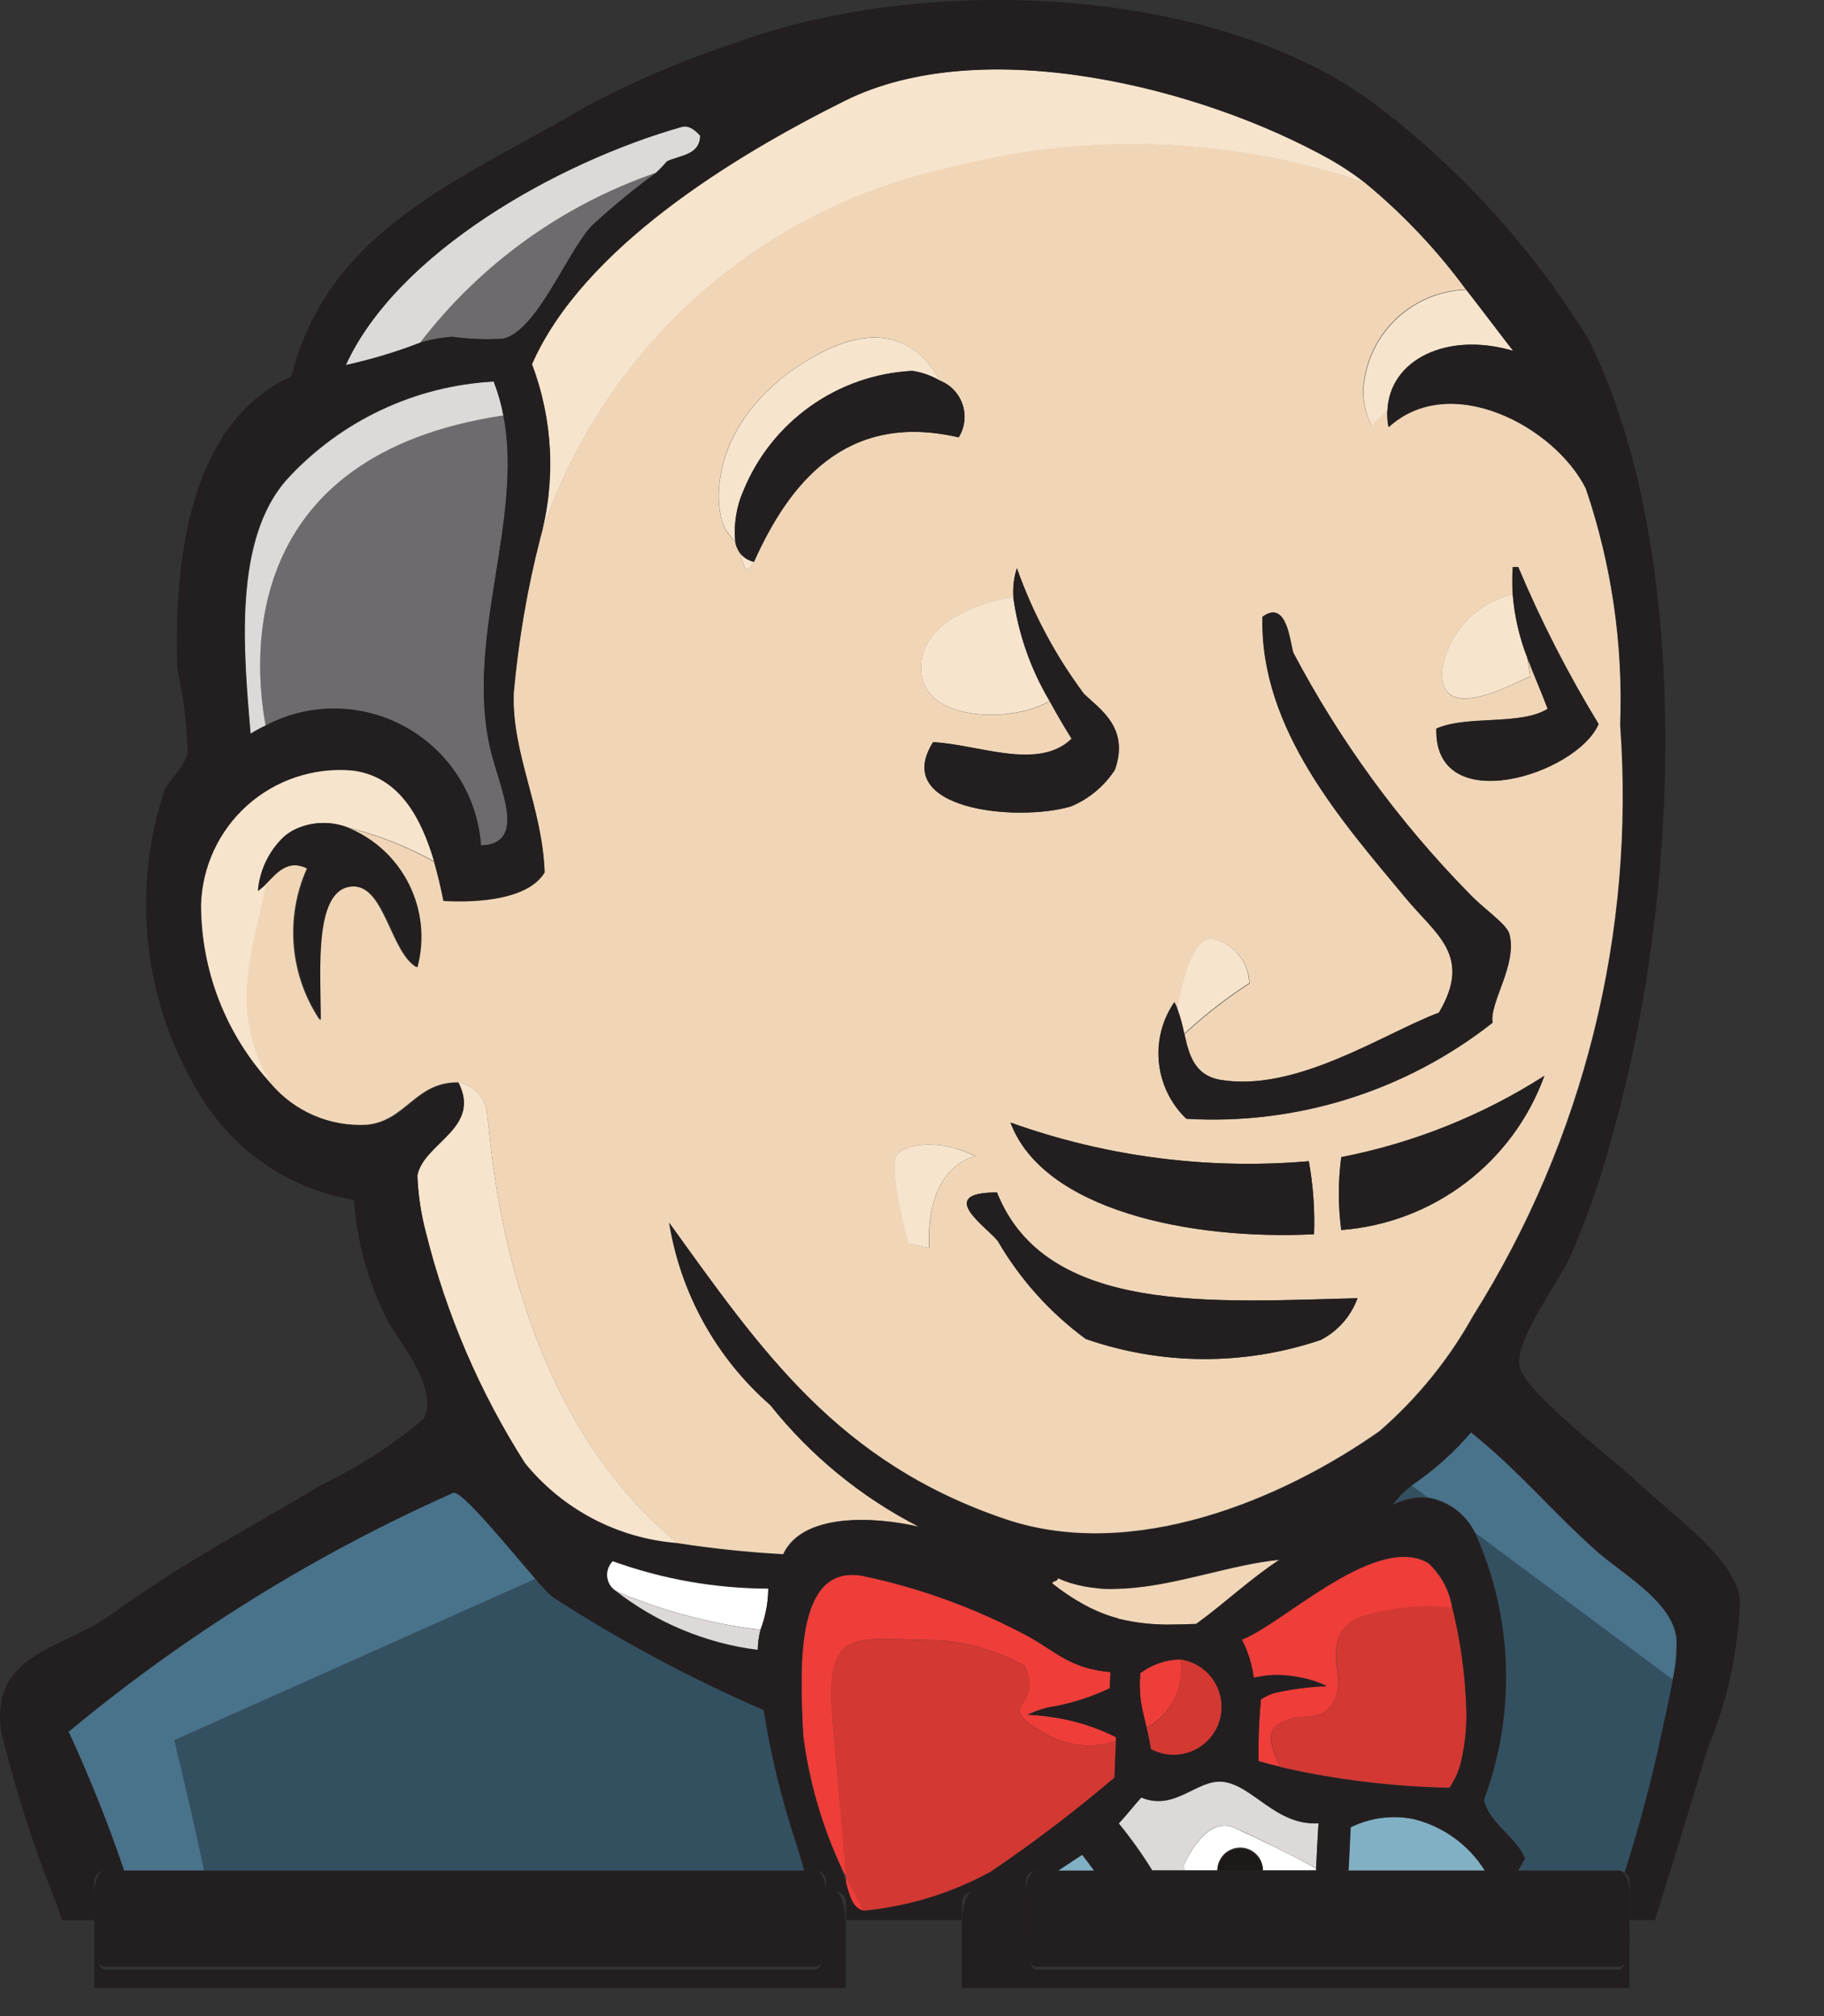 <?xml version="1.0" encoding="UTF-8"?>
<svg width="19px" height="21px" viewBox="0 0 19 21" version="1.1" xmlns="http://www.w3.org/2000/svg" xmlns:xlink="http://www.w3.org/1999/xlink">
    <rect x="0" y="0" width="19" height="21" fill="#333333" stroke="none"/>
    <title>编组</title>
    <g id="页面-1" stroke="none" stroke-width="1" fill="none" fill-rule="evenodd">
        <g id="19-安全产品-SMS" transform="translate(-1184, -3038)" fill-rule="nonzero">
            <g id="编组-11" transform="translate(350, 2381)">
                <g id="编组" transform="translate(834, 657)">
                    <path d="M2.95,8.742 C2.985,8.703 3.025,8.669 3.067,8.642 C3.023,8.667 2.984,8.7 2.95,8.742 L2.95,8.742 Z M5.075,11.608 C5.118,11.909 5.247,14.582 7.051,16.072 C7.417,16.129 7.787,16.168 8.157,16.188 C8.357,15.759 9.094,15.792 9.575,15.902 C8.972,15.595 8.442,15.162 8.021,14.632 C7.46,14.142 7.088,13.471 6.969,12.735 C7.932,14.071 8.728,15.235 10.479,15.825 C11.804,16.269 13.351,15.622 14.368,14.907 C14.761,14.566 15.091,14.16 15.343,13.707 C16.498,11.87 17.034,9.712 16.876,7.549 C16.908,6.714 16.787,5.879 16.518,5.088 C16.195,4.439 15.101,3.859 14.461,4.445 C14.451,4.387 14.447,4.328 14.45,4.269 C14.348,4.365 14.286,4.435 14.286,4.435 C14.233,4.326 14.203,4.208 14.198,4.087 C14.217,3.503 14.686,3.034 15.27,3.016 C14.965,2.601 14.611,2.226 14.213,1.899 C12.821,1.423 11.318,1.368 9.894,1.741 C7.885,2.172 6.259,3.642 5.627,5.598 C5.49,6.128 5.398,6.669 5.349,7.214 C5.327,7.845 5.647,8.396 5.671,9.083 C5.5,9.365 4.979,9.4 4.618,9.38 C4.591,9.244 4.559,9.109 4.521,8.976 C4.237,8.818 3.933,8.698 3.617,8.619 C4.19,8.853 4.499,9.477 4.338,10.075 C4.072,9.922 4.008,9.253 3.695,9.234 C3.248,9.207 3.33,10.102 3.332,10.627 C3.017,10.158 2.966,9.561 3.196,9.046 C2.993,8.947 2.879,9.09 2.767,9.201 C2.609,9.941 2.377,10.539 2.812,11.287 C3.063,11.579 3.437,11.737 3.822,11.715 C4.227,11.675 4.326,11.27 4.767,11.274 C4.935,11.3 5.062,11.439 5.075,11.608 L5.075,11.608 Z M9.681,12.999 L9.467,12.955 C9.467,12.955 9.243,12.17 9.351,12.022 C9.408,11.946 9.722,11.831 10.162,12.042 C10.159,12.043 9.638,12.13 9.681,12.999 L9.681,12.999 Z M13.757,13.957 C12.963,14.226 12.102,14.222 11.31,13.947 C10.938,13.674 10.626,13.327 10.394,12.927 C10.283,12.784 9.731,12.422 10.385,12.421 C10.897,13.707 12.656,13.558 14.14,13.523 C14.072,13.711 13.935,13.866 13.757,13.957 L13.757,13.957 Z M13.971,12.814 C13.938,12.562 13.938,12.306 13.971,12.055 C14.723,11.908 15.44,11.621 16.086,11.208 C15.757,12.112 14.93,12.74 13.971,12.812 L13.971,12.814 Z M15.94,7.048 C15.809,7.091 14.961,7.592 15.027,6.96 C15.095,6.58 15.383,6.277 15.76,6.191 C15.754,6.096 15.754,6.001 15.76,5.905 L15.816,5.905 C16.054,6.471 16.334,7.018 16.653,7.541 C16.427,8.068 14.939,8.534 14.963,7.588 C15.285,7.445 15.84,7.56 16.125,7.38 C16.058,7.197 15.982,7.023 15.911,6.84 L15.94,7.048 Z M12.235,10.44 C12.248,10.463 12.259,10.487 12.268,10.512 C12.333,10.15 12.453,9.726 12.659,9.788 C12.865,9.846 13.01,10.03 13.016,10.244 C12.776,10.4 12.549,10.576 12.339,10.771 C12.386,10.985 12.442,11.2 12.713,11.248 C13.503,11.383 14.422,10.765 14.991,10.549 C15.343,9.955 14.96,9.736 14.643,9.354 C13.993,8.568 13.121,7.6 13.153,6.425 C13.416,6.235 13.439,6.716 13.476,6.804 C13.958,7.717 14.57,8.556 15.292,9.294 C15.445,9.461 15.697,9.622 15.725,9.732 C15.806,10.055 15.515,10.44 15.548,10.654 C14.643,11.366 13.508,11.722 12.359,11.654 C12.025,11.334 11.972,10.819 12.234,10.438 L12.235,10.44 Z M13.634,12.098 C13.679,12.348 13.697,12.602 13.688,12.856 C12.394,12.92 10.865,12.6 10.526,11.692 C11.52,12.049 12.58,12.186 13.633,12.096 L13.634,12.098 Z M10.594,5.921 C10.76,6.389 10.995,6.829 11.291,7.228 C11.454,7.386 11.77,7.579 11.614,8.02 C11.503,8.19 11.343,8.323 11.155,8.401 C10.591,8.567 9.276,8.435 9.721,7.732 C10.187,7.753 10.815,8.035 11.164,7.696 C11.083,7.567 11.006,7.436 10.934,7.303 C10.576,7.528 9.595,7.538 9.595,6.96 C9.595,6.352 10.551,6.222 10.551,6.222 L10.559,6.239 C10.548,6.131 10.56,6.022 10.593,5.919 L10.594,5.921 Z M8.291,3.83 C9.144,3.248 9.576,3.58 9.791,3.964 C9.903,4.008 9.989,4.1 10.027,4.214 C10.065,4.328 10.05,4.453 9.986,4.555 C8.802,4.28 8.214,5.051 7.854,5.851 C7.762,6.018 7.757,5.9 7.704,5.754 C7.684,5.725 7.669,5.692 7.661,5.657 C7.643,5.625 7.621,5.596 7.595,5.57 C7.424,5.394 7.334,4.482 8.291,3.83 L8.291,3.83 Z" id="形状" fill="#F0D6B7"></path>
                    <path d="M2.126,19.484 L8.378,19.484 C8.349,19.388 8.322,19.293 8.294,19.203 C8.142,18.749 8.029,18.284 7.954,17.811 C7.187,17.479 6.45,17.084 5.749,16.629 C5.687,16.573 5.63,16.511 5.577,16.446 L1.816,18.126 C1.816,18.126 1.951,18.665 2.126,19.484 Z" id="路径" fill="#335061"></path>
                    <path d="M4.376,3.57 C4.484,3.537 4.596,3.516 4.709,3.508 C4.886,3.532 5.065,3.539 5.243,3.528 C5.596,3.44 5.894,2.649 6.161,2.354 C6.375,2.157 6.599,1.972 6.833,1.8 C5.858,2.136 5.003,2.752 4.376,3.57 L4.376,3.57 Z M2.765,7.56 C3.223,7.318 3.773,7.324 4.226,7.576 C4.679,7.827 4.974,8.291 5.011,8.808 C5.507,8.795 5.196,8.19 5.107,7.799 C4.843,6.65 5.454,5.413 5.244,4.327 C2.482,4.74 2.638,6.86 2.765,7.56 L2.765,7.56 Z" id="形状" fill="#6D6B6D"></path>
                    <path d="M7.102,1.321 C5.802,1.69 4.136,2.634 3.602,3.802 C3.865,3.745 4.124,3.667 4.376,3.57 C5.003,2.752 5.858,2.136 6.833,1.8 C6.874,1.763 6.912,1.723 6.947,1.681 C7.084,1.615 7.287,1.62 7.294,1.413 C7.235,1.35 7.172,1.301 7.102,1.321 L7.102,1.321 Z M2.995,4.988 C2.424,5.62 2.541,6.804 2.611,7.646 C2.661,7.615 2.713,7.586 2.767,7.56 C2.638,6.861 2.485,4.74 5.246,4.327 C5.223,4.207 5.189,4.089 5.144,3.975 C4.323,4.019 3.552,4.383 2.995,4.988 L2.995,4.988 Z" id="形状" fill="#DCD9D8"></path>
                    <path d="M5.075,11.608 C5.063,11.441 4.94,11.304 4.775,11.274 C5.014,11.751 4.407,11.901 4.347,12.242 C4.355,12.442 4.384,12.642 4.436,12.836 C4.648,13.688 4.996,14.499 5.468,15.239 C5.86,15.722 6.433,16.023 7.054,16.072 C5.247,14.583 5.118,11.909 5.075,11.608 L5.075,11.608 Z M13.013,10.24 C13.006,10.027 12.862,9.842 12.656,9.785 C12.449,9.726 12.329,10.146 12.264,10.508 C12.295,10.593 12.319,10.679 12.336,10.767 C12.546,10.572 12.772,10.396 13.013,10.24 Z M15.026,6.959 C14.961,7.59 15.812,7.09 15.939,7.046 L15.908,6.842 C15.827,6.633 15.777,6.413 15.759,6.19 C15.383,6.276 15.094,6.579 15.026,6.959 L15.026,6.959 Z M9.594,6.959 C9.594,7.537 10.574,7.527 10.933,7.301 C10.739,6.975 10.612,6.613 10.558,6.238 L10.551,6.22 C10.551,6.22 9.594,6.35 9.594,6.959 Z M2.775,9.202 C2.748,9.231 2.718,9.258 2.686,9.28 C2.703,9.068 2.797,8.87 2.95,8.722 C2.984,8.689 3.024,8.662 3.067,8.642 C3.242,8.557 3.444,8.549 3.625,8.619 C3.941,8.698 4.245,8.818 4.529,8.976 C4.391,8.502 4.155,8.074 3.666,8.02 C3.269,7.988 2.876,8.119 2.579,8.384 C2.282,8.649 2.107,9.025 2.095,9.422 C2.095,10.112 2.353,10.776 2.82,11.285 C2.384,10.54 2.617,9.942 2.775,9.202 L2.775,9.202 Z M9.899,1.744 C11.323,1.372 12.825,1.427 14.218,1.903 C14.107,1.816 13.99,1.738 13.868,1.668 C12.519,0.906 10.235,0.334 8.797,1.049 C7.639,1.626 6.073,2.582 5.539,3.793 C5.759,4.371 5.789,5.004 5.627,5.601 C6.26,3.645 7.888,2.175 9.899,1.744 L9.899,1.744 Z M14.201,4.09 C14.205,4.211 14.235,4.33 14.288,4.438 C14.288,4.438 14.35,4.367 14.452,4.273 C14.474,3.748 15.07,3.45 15.761,3.654 C15.602,3.45 15.441,3.233 15.274,3.019 C14.69,3.037 14.22,3.506 14.201,4.09 L14.201,4.09 Z M7.704,5.755 C7.757,5.898 7.762,6.019 7.854,5.852 C7.793,5.839 7.74,5.805 7.704,5.755 L7.704,5.755 Z" id="形状" fill="#F7E4CD"></path>
                    <path d="M7.661,5.658 C7.64,5.473 7.668,5.286 7.742,5.116 C8.036,4.391 8.725,3.902 9.506,3.863 C9.607,3.879 9.704,3.913 9.792,3.965 C9.578,3.58 9.149,3.25 8.292,3.83 C7.337,4.483 7.423,5.395 7.597,5.569 C7.622,5.595 7.644,5.625 7.661,5.658 L7.661,5.658 Z" id="路径" fill="#F7E4CD"></path>
                    <path d="M1.816,18.126 L5.577,16.446 C5.302,16.126 4.807,15.517 4.72,15.548 C3.277,16.19 1.928,17.027 0.713,18.037 C0.932,18.509 1.125,18.992 1.292,19.484 L2.126,19.484 C2.03,19.03 1.927,18.577 1.816,18.126 L1.816,18.126 Z" id="路径" fill="#49728B"></path>
                    <path d="M16.923,19.504 C17.079,19.021 17.209,18.53 17.315,18.034 C17.341,17.904 17.391,17.694 17.426,17.494 L15.365,15.962 C15.762,16.842 15.795,17.843 15.458,18.748 C15.529,19.014 15.782,19.116 15.886,19.355 C15.862,19.398 15.838,19.44 15.815,19.483 L16.869,19.483 C16.889,19.485 16.908,19.492 16.923,19.504 L16.923,19.504 Z M15.096,18.623 C15.154,18.541 15.196,18.449 15.218,18.351 C15.196,18.449 15.154,18.541 15.096,18.623 L15.096,18.623 Z M14.507,15.674 C14.62,15.615 14.747,15.589 14.874,15.599 L14.704,15.472 C14.63,15.53 14.563,15.598 14.507,15.674 L14.507,15.674 Z" id="形状" fill="#335061"></path>
                    <path d="M17.463,17.055 C17.411,16.672 16.892,16.387 16.626,16.151 C16.138,15.713 15.832,15.327 15.324,14.918 C15.143,15.13 14.934,15.316 14.703,15.472 L14.873,15.599 C15.086,15.634 15.269,15.769 15.363,15.963 L17.423,17.494 C17.456,17.35 17.469,17.202 17.463,17.055 Z" id="路径" fill="#49728B"></path>
                    <path d="M12.332,19.427 C12.333,19.445 12.335,19.464 12.339,19.481 L12.681,19.481 C12.681,19.35 12.787,19.244 12.919,19.244 C13.05,19.244 13.156,19.35 13.156,19.481 L13.709,19.481 L13.709,19.46 C13.428,19.31 13.142,19.168 12.852,19.036 C12.549,18.909 12.332,19.427 12.332,19.427 L12.332,19.427 Z" id="路径" fill="#FFFFFF"></path>
                    <path d="M12.332,19.427 C12.332,19.427 12.546,18.906 12.854,19.036 C13.084,19.134 13.511,19.356 13.711,19.459 C13.718,19.302 13.725,19.145 13.735,18.988 C13.294,19.016 13.049,18.589 12.739,18.556 C12.469,18.526 12.239,18.866 11.889,18.719 C11.809,18.808 11.736,18.904 11.654,18.991 C11.781,19.147 11.897,19.31 12.003,19.481 L12.343,19.481 C12.338,19.463 12.334,19.445 12.332,19.427 L12.332,19.427 Z" id="路径" fill="#DCD9D8"></path>
                    <path d="M8.003,16.548 C7.45,16.546 6.902,16.45 6.382,16.262 C6.341,16.302 6.319,16.358 6.321,16.415 C6.323,16.473 6.35,16.527 6.394,16.563 C6.881,16.774 7.396,16.913 7.923,16.976 C7.974,16.839 8.002,16.694 8.003,16.548 L8.003,16.548 Z" id="路径" fill="#FFFFFF"></path>
                    <path d="M7.893,17.191 C7.894,17.118 7.904,17.046 7.922,16.977 C7.395,16.914 6.881,16.775 6.394,16.564 C6.827,16.905 7.345,17.122 7.893,17.191 L7.893,17.191 Z" id="路径" fill="#DCD9D8"></path>
                    <path d="M15.218,18.351 C15.266,18.147 15.284,17.938 15.271,17.729 C15.256,17.397 15.208,17.068 15.128,16.745 C14.887,16.716 14.644,16.728 14.407,16.78 C14.193,16.824 13.972,16.867 13.929,17.128 C13.886,17.389 14.016,17.519 13.886,17.736 C13.755,17.954 13.538,17.824 13.321,17.951 C13.173,18.039 13.266,18.269 13.341,18.406 C13.918,18.538 14.507,18.609 15.098,18.621 C15.155,18.539 15.196,18.448 15.218,18.351 L15.218,18.351 Z M8.754,19.441 L8.806,19.532 C8.822,19.561 8.839,19.599 8.854,19.631 L8.844,19.548 L8.754,19.441 Z" id="形状" fill="#D33833"></path>
                    <path d="M11.611,18.516 L11.626,18.14 C11.399,18.21 11.154,18.191 10.941,18.087 C10.271,17.722 10.905,17.83 10.668,17.346 C10.397,17.202 10.099,17.113 9.794,17.085 C8.917,17.085 8.579,16.909 8.674,17.92 C8.723,18.463 8.767,19.005 8.81,19.549 C8.882,19.683 8.946,19.804 8.997,19.906 C9.456,19.861 9.901,19.726 10.306,19.506 C10.759,19.2 11.195,18.87 11.611,18.516 L11.611,18.516 Z M11.943,17.999 C11.958,18.062 11.974,18.134 11.989,18.22 C12.165,18.315 12.38,18.295 12.536,18.171 C12.693,18.046 12.76,17.841 12.707,17.648 C12.655,17.455 12.492,17.312 12.294,17.284 C12.343,17.573 12.202,17.861 11.943,17.999 Z" id="形状" fill="#D33833"></path>
                    <path d="M13.319,17.954 C13.533,17.823 13.754,17.954 13.884,17.739 C14.013,17.525 13.884,17.392 13.927,17.131 C13.971,16.87 14.188,16.827 14.405,16.783 C14.641,16.731 14.885,16.719 15.126,16.748 C15.098,16.569 15.01,16.405 14.877,16.282 C14.343,15.971 13.409,16.872 12.974,17.063 L12.933,17.079 C12.997,17.204 13.04,17.339 13.058,17.478 C13.154,17.454 13.253,17.444 13.352,17.448 C13.418,17.451 13.484,17.458 13.549,17.472 C13.581,17.478 13.613,17.486 13.644,17.494 C13.704,17.511 13.762,17.533 13.818,17.56 C13.636,17.567 13.455,17.591 13.277,17.631 C13.226,17.646 13.178,17.669 13.134,17.699 C13.115,17.913 13.106,18.128 13.109,18.342 C13.184,18.364 13.261,18.384 13.339,18.402 C13.264,18.271 13.171,18.042 13.319,17.954 L13.319,17.954 Z M8.817,19.631 C8.854,19.761 8.885,19.879 8.998,19.906 C8.947,19.803 8.882,19.682 8.811,19.549 L8.817,19.631 Z M8.674,17.919 C8.582,16.908 8.917,17.084 9.794,17.084 C10.099,17.112 10.397,17.201 10.668,17.345 C10.905,17.829 10.271,17.721 10.941,18.086 C11.154,18.191 11.399,18.209 11.626,18.139 L11.626,18.094 C11.421,17.991 11.2,17.921 10.972,17.887 C10.884,17.874 10.796,17.865 10.707,17.861 C10.774,17.829 10.843,17.804 10.915,17.786 C11.139,17.751 11.357,17.683 11.562,17.585 C11.562,17.529 11.566,17.472 11.569,17.417 C11.521,17.413 11.473,17.406 11.426,17.397 C11.383,17.389 11.341,17.379 11.299,17.366 C11.226,17.343 11.156,17.312 11.089,17.275 C10.962,17.204 10.853,17.121 10.714,17.045 C10.174,16.755 9.595,16.543 8.994,16.416 C8.337,16.29 8.331,17.205 8.359,17.879 C8.359,17.951 8.364,18.016 8.368,18.079 C8.428,18.549 8.559,19.006 8.757,19.436 L8.813,19.544 C8.768,19.005 8.723,18.462 8.674,17.919 L8.674,17.919 Z M12.295,17.284 C12.145,17.288 12,17.337 11.879,17.427 C11.869,17.525 11.871,17.624 11.884,17.721 C11.892,17.778 11.904,17.832 11.919,17.891 L11.941,17.985 L11.941,17.997 C12.2,17.861 12.343,17.573 12.295,17.284 L12.295,17.284 Z" id="形状" fill="#EF3D3A"></path>
                    <path d="M7.742,5.116 C7.668,5.286 7.64,5.473 7.661,5.658 C7.669,5.692 7.684,5.725 7.704,5.755 C7.741,5.805 7.794,5.839 7.854,5.852 C8.212,5.052 8.802,4.28 9.986,4.556 C10.05,4.454 10.065,4.329 10.027,4.215 C9.989,4.1 9.903,4.009 9.791,3.965 C9.703,3.913 9.606,3.879 9.505,3.863 C8.724,3.902 8.036,4.391 7.742,5.116 L7.742,5.116 Z M14.961,7.59 C14.938,8.535 16.424,8.07 16.651,7.543 C16.331,7.019 16.051,6.472 15.813,5.907 L15.757,5.907 C15.751,6.002 15.751,6.097 15.757,6.193 C15.775,6.416 15.825,6.636 15.906,6.845 C15.974,7.028 16.053,7.202 16.121,7.385 C15.837,7.561 15.281,7.449 14.961,7.59 L14.961,7.59 Z M11.162,7.694 C10.814,8.032 10.186,7.751 9.719,7.73 C9.274,8.433 10.589,8.565 11.154,8.399 C11.342,8.321 11.501,8.188 11.612,8.017 C11.769,7.577 11.453,7.384 11.29,7.225 C10.993,6.827 10.758,6.387 10.592,5.919 C10.559,6.021 10.547,6.13 10.557,6.237 C10.611,6.613 10.739,6.974 10.932,7.3 C11.014,7.45 11.094,7.585 11.162,7.694 L11.162,7.694 Z M12.356,11.652 C13.506,11.721 14.641,11.365 15.546,10.652 C15.512,10.438 15.803,10.052 15.722,9.731 C15.694,9.62 15.442,9.46 15.289,9.292 C14.567,8.554 13.955,7.716 13.473,6.803 C13.435,6.715 13.412,6.231 13.15,6.424 C13.119,7.597 13.99,8.567 14.64,9.352 C14.957,9.735 15.34,9.953 14.988,10.547 C14.416,10.762 13.5,11.382 12.71,11.247 C12.439,11.2 12.383,10.986 12.336,10.77 C12.319,10.681 12.296,10.595 12.265,10.51 C12.256,10.486 12.245,10.462 12.232,10.439 C11.971,10.819 12.024,11.332 12.356,11.652 L12.356,11.652 Z M3.067,8.642 C3.026,8.664 2.988,8.69 2.953,8.721 C2.8,8.869 2.706,9.067 2.689,9.279 C2.721,9.256 2.751,9.23 2.778,9.201 C2.887,9.09 3.002,8.946 3.207,9.046 C2.976,9.561 3.028,10.158 3.342,10.627 C3.342,10.103 3.259,9.207 3.706,9.234 C4.019,9.253 4.082,9.922 4.349,10.075 C4.508,9.476 4.197,8.852 3.622,8.62 C3.442,8.55 3.241,8.558 3.067,8.642 L3.067,8.642 Z M13.972,12.052 C13.938,12.304 13.938,12.56 13.972,12.812 C14.932,12.739 15.76,12.11 16.088,11.205 C15.442,11.618 14.724,11.905 13.972,12.052 L13.972,12.052 Z M13.688,12.856 C13.697,12.601 13.679,12.346 13.633,12.095 C12.58,12.186 11.521,12.049 10.526,11.693 C10.865,12.602 12.394,12.922 13.688,12.856 Z M10.385,12.42 C9.731,12.42 10.283,12.784 10.394,12.927 C10.626,13.326 10.938,13.674 11.311,13.947 C12.103,14.222 12.964,14.226 13.758,13.957 C13.936,13.865 14.072,13.71 14.141,13.522 C12.656,13.557 10.897,13.705 10.385,12.42 L10.385,12.42 Z" id="形状" fill="#231F20"></path>
                    <path d="M15.466,19.484 C15.298,19.215 15.031,19.022 14.722,18.946 C14.5,18.902 14.269,18.932 14.066,19.032 C14.061,19.175 14.053,19.329 14.044,19.484 L15.466,19.484 Z" id="路径" fill="#81B0C4"></path>
                    <path d="M13.331,16.248 C12.841,16.292 12.265,16.514 11.723,16.547 C11.674,16.547 11.624,16.552 11.576,16.552 C11.527,16.552 11.479,16.552 11.433,16.544 C11.338,16.536 11.244,16.518 11.153,16.49 C11.107,16.476 11.062,16.459 11.019,16.44 C11.019,16.477 10.968,16.464 10.96,16.494 C11.068,16.581 11.184,16.658 11.306,16.724 C11.414,16.783 11.528,16.828 11.646,16.86 C11.836,16.908 12.032,16.929 12.229,16.924 C12.3,16.924 12.38,16.924 12.462,16.918 C12.759,16.702 13.021,16.449 13.331,16.248 L13.331,16.248 Z" id="路径" fill="#F0D6B7"></path>
                    <path d="M11.271,19.319 L11.02,19.485 L11.396,19.485 C11.355,19.428 11.314,19.373 11.271,19.319 L11.271,19.319 Z" id="路径" fill="#81B0C4"></path>
                    <path d="M0.982,19.834 L0.982,19.594 C0.982,19.534 1.031,19.485 1.091,19.485 L1.293,19.485 C1.126,18.993 0.933,18.51 0.715,18.038 C1.93,17.028 3.278,16.19 4.722,15.549 C4.806,15.515 5.301,16.127 5.579,16.447 C5.631,16.512 5.689,16.573 5.75,16.63 C6.451,17.085 7.189,17.48 7.955,17.812 C8.03,18.285 8.144,18.75 8.295,19.204 C8.323,19.294 8.351,19.389 8.379,19.485 L8.495,19.485 C8.555,19.485 8.604,19.534 8.604,19.594 L8.604,19.707 L8.704,19.707 C8.733,19.707 8.76,19.719 8.781,19.739 C8.801,19.76 8.813,19.787 8.813,19.816 L8.813,19.999 L10.021,19.999 L10.021,19.816 C10.021,19.756 10.07,19.707 10.13,19.707 L10.687,19.707 L10.687,19.594 C10.687,19.534 10.736,19.485 10.796,19.485 L11.023,19.485 L11.274,19.319 C11.316,19.373 11.358,19.428 11.399,19.485 L12.001,19.485 C11.896,19.314 11.779,19.151 11.652,18.996 C11.734,18.909 11.807,18.813 11.888,18.724 C12.239,18.871 12.468,18.531 12.738,18.56 C13.047,18.593 13.292,19.02 13.734,18.992 C13.724,19.149 13.716,19.306 13.709,19.464 L13.709,19.485 L14.048,19.485 C14.056,19.33 14.064,19.179 14.07,19.034 C14.273,18.933 14.504,18.903 14.726,18.948 C15.034,19.023 15.301,19.216 15.47,19.486 L15.813,19.486 C15.838,19.443 15.863,19.401 15.885,19.358 C15.783,19.119 15.531,19.017 15.456,18.751 C15.794,17.846 15.761,16.845 15.363,15.965 C15.269,15.772 15.086,15.636 14.873,15.601 C14.746,15.591 14.619,15.617 14.506,15.677 C14.562,15.601 14.628,15.533 14.703,15.474 C14.933,15.318 15.142,15.132 15.323,14.92 C15.832,15.329 16.138,15.714 16.626,16.152 C16.891,16.389 17.412,16.674 17.463,17.057 C17.47,17.204 17.457,17.351 17.425,17.495 C17.388,17.696 17.339,17.906 17.313,18.035 C17.208,18.531 17.078,19.021 16.923,19.504 C16.955,19.523 16.975,19.557 16.975,19.594 L16.975,19.999 L17.238,19.999 C17.422,19.421 17.603,18.831 17.785,18.221 C17.992,17.725 18.108,17.196 18.126,16.659 C18.071,16.218 17.383,15.755 17.021,15.406 C16.821,15.212 15.883,14.501 15.829,14.234 C15.775,13.968 16.211,13.393 16.351,13.102 C16.533,12.689 16.682,12.262 16.795,11.825 C17.532,9.234 17.607,5.674 16.553,3.545 C15.973,2.598 15.222,1.768 14.338,1.096 C12.696,-0.148 9.651,-0.286 7.668,0.444 C7.125,0.621 6.599,0.845 6.097,1.115 C4.798,1.876 3.42,2.386 3.035,3.92 C2.086,4.349 1.8,5.563 1.847,6.969 C1.912,7.257 1.948,7.55 1.954,7.845 C1.927,7.977 1.75,8.145 1.714,8.23 C1.348,9.332 1.508,10.541 2.149,11.51 C2.503,12.037 3.06,12.395 3.687,12.499 C3.716,12.914 3.824,13.319 4.006,13.693 C4.127,13.959 4.581,14.438 4.414,14.778 C4.089,15.053 3.73,15.284 3.346,15.468 C2.519,15.964 1.917,16.268 1.156,16.818 C0.662,17.175 -0.11,17.219 0.013,18.039 C0.161,18.651 0.354,19.251 0.59,19.834 C0.608,19.89 0.628,19.945 0.647,20 L0.983,20 L0.982,19.834 Z M6.947,1.681 C6.912,1.723 6.874,1.763 6.833,1.8 C6.599,1.972 6.375,2.157 6.161,2.354 C5.894,2.649 5.597,3.44 5.243,3.528 C5.065,3.539 4.886,3.532 4.709,3.508 C4.596,3.516 4.484,3.537 4.376,3.57 C4.124,3.668 3.865,3.745 3.602,3.803 C4.136,2.635 5.802,1.691 7.102,1.322 C7.173,1.302 7.236,1.351 7.295,1.414 C7.287,1.619 7.084,1.615 6.947,1.681 L6.947,1.681 Z M5.243,4.324 C5.457,5.41 4.842,6.648 5.106,7.796 C5.195,8.186 5.506,8.792 5.01,8.805 C4.974,8.288 4.678,7.824 4.225,7.573 C3.772,7.321 3.222,7.315 2.764,7.558 C2.71,7.583 2.658,7.612 2.608,7.643 C2.537,6.801 2.418,5.618 2.992,4.985 C3.549,4.38 4.32,4.016 5.142,3.972 C5.186,4.087 5.22,4.206 5.243,4.327 L5.243,4.324 Z M2.82,11.285 C2.353,10.778 2.092,10.116 2.09,9.427 C2.102,9.03 2.277,8.654 2.574,8.389 C2.871,8.124 3.264,7.993 3.661,8.025 C4.15,8.079 4.385,8.507 4.524,8.981 C4.562,9.115 4.595,9.252 4.621,9.385 C4.982,9.405 5.503,9.37 5.674,9.088 C5.649,8.401 5.33,7.85 5.352,7.219 C5.401,6.674 5.493,6.133 5.629,5.603 C5.792,5.006 5.761,4.373 5.542,3.794 C6.075,2.583 7.641,1.628 8.799,1.051 C10.234,0.336 12.518,0.908 13.87,1.669 C13.992,1.739 14.109,1.818 14.22,1.904 C14.617,2.231 14.972,2.606 15.276,3.021 C15.443,3.235 15.604,3.449 15.763,3.655 C15.072,3.45 14.477,3.75 14.454,4.274 C14.451,4.333 14.455,4.392 14.466,4.45 C15.108,3.863 16.199,4.443 16.523,5.093 C16.791,5.884 16.912,6.719 16.88,7.554 C17.039,9.717 16.502,11.875 15.348,13.712 C15.095,14.165 14.765,14.571 14.373,14.912 C13.355,15.626 11.808,16.274 10.483,15.83 C8.732,15.242 7.937,14.076 6.974,12.74 C7.092,13.476 7.464,14.147 8.025,14.637 C8.447,15.167 8.977,15.6 9.579,15.907 C9.099,15.794 8.365,15.759 8.162,16.193 C7.791,16.173 7.422,16.134 7.055,16.077 C6.435,16.028 5.862,15.727 5.469,15.244 C4.998,14.504 4.649,13.693 4.437,12.841 C4.386,12.647 4.356,12.447 4.348,12.247 C4.411,11.905 5.019,11.756 4.777,11.279 C4.335,11.275 4.236,11.68 3.831,11.72 C3.444,11.741 3.07,11.58 2.82,11.285 Z M11.941,17.984 L11.919,17.891 C11.905,17.835 11.893,17.778 11.884,17.721 C11.871,17.623 11.869,17.524 11.879,17.427 C12,17.337 12.145,17.287 12.295,17.284 C12.493,17.311 12.655,17.454 12.708,17.647 C12.761,17.84 12.694,18.045 12.537,18.17 C12.381,18.294 12.165,18.314 11.989,18.219 C11.976,18.145 11.961,18.071 11.944,17.998 L11.941,17.984 Z M6.382,16.257 C6.902,16.444 7.45,16.541 8.003,16.542 C8.002,16.689 7.975,16.834 7.923,16.971 C7.904,17.041 7.895,17.113 7.894,17.185 C7.346,17.116 6.827,16.898 6.394,16.555 C6.351,16.519 6.326,16.466 6.324,16.41 C6.322,16.354 6.343,16.3 6.382,16.26 L6.382,16.257 Z M11.644,16.856 C11.526,16.824 11.412,16.778 11.305,16.72 C11.183,16.654 11.067,16.577 10.959,16.49 C10.966,16.459 11.015,16.473 11.017,16.436 C11.061,16.455 11.106,16.472 11.151,16.486 C11.243,16.514 11.336,16.532 11.431,16.54 C11.528,16.548 11.625,16.549 11.721,16.543 C12.264,16.51 12.84,16.287 13.33,16.244 C13.021,16.446 12.759,16.698 12.46,16.914 C12.382,16.918 12.304,16.92 12.226,16.92 C12.031,16.926 11.835,16.906 11.644,16.859 L11.644,16.856 Z M10.307,19.503 C9.902,19.722 9.457,19.858 8.998,19.902 C8.885,19.876 8.855,19.759 8.817,19.627 C8.799,19.563 8.778,19.499 8.754,19.436 C8.557,19.006 8.426,18.549 8.365,18.079 C8.365,18.016 8.359,17.949 8.356,17.879 C8.328,17.205 8.334,16.29 8.992,16.416 C9.592,16.543 10.171,16.755 10.711,17.045 C10.85,17.121 10.959,17.206 11.086,17.275 C11.153,17.312 11.224,17.343 11.296,17.366 C11.338,17.379 11.38,17.389 11.423,17.397 C11.47,17.406 11.518,17.413 11.566,17.417 C11.566,17.472 11.561,17.529 11.559,17.585 C11.354,17.683 11.136,17.751 10.912,17.786 C10.841,17.804 10.771,17.829 10.704,17.861 C10.793,17.865 10.881,17.874 10.969,17.887 C11.197,17.921 11.418,17.991 11.624,18.094 L11.624,18.139 L11.609,18.516 C11.193,18.869 10.759,19.2 10.307,19.506 L10.307,19.503 Z M13.339,18.406 C13.261,18.387 13.184,18.367 13.109,18.346 C13.106,18.131 13.115,17.917 13.134,17.703 C13.178,17.673 13.226,17.65 13.277,17.635 C13.455,17.595 13.636,17.571 13.818,17.564 C13.762,17.537 13.704,17.515 13.644,17.498 C13.613,17.489 13.581,17.482 13.549,17.475 C13.484,17.461 13.418,17.452 13.352,17.448 C13.254,17.443 13.157,17.453 13.061,17.475 C13.043,17.336 13.001,17.201 12.936,17.077 L12.977,17.06 C13.412,16.869 14.347,15.968 14.881,16.279 C15.014,16.402 15.101,16.566 15.129,16.745 C15.209,17.068 15.257,17.397 15.272,17.729 C15.285,17.938 15.268,18.147 15.22,18.351 C15.197,18.449 15.155,18.541 15.097,18.623 C14.505,18.612 13.916,18.54 13.339,18.409 L13.339,18.406 Z" id="形状" fill="#231F20"></path>
                    <path d="M10.159,12.043 C9.719,11.829 9.405,11.947 9.348,12.023 C9.239,12.166 9.464,12.956 9.464,12.956 L9.679,12.999 C9.638,12.13 10.159,12.043 10.159,12.043 L10.159,12.043 Z" id="路径" fill="#F7E4CD"></path>
                    <path d="M12.919,19.256 C12.791,19.257 12.686,19.357 12.681,19.484 L13.156,19.484 C13.151,19.357 13.046,19.257 12.919,19.256 Z" id="路径" fill="#1D1919"></path>
                    <path d="M8.811,20.082 C8.811,19.875 8.762,19.707 8.702,19.707 L8.602,19.707 L8.602,20.141 C8.602,20.348 8.553,20.516 8.493,20.516 L1.091,20.516 C1.031,20.516 0.982,20.348 0.982,20.141 L0.982,20.707 L8.811,20.707 L8.811,20.082 Z M16.865,20.516 L10.794,20.516 C10.733,20.516 10.684,20.348 10.684,20.141 L10.684,19.707 L10.127,19.707 C10.067,19.707 10.018,19.875 10.018,20.082 L10.018,20.707 L16.973,20.707 L16.973,20.141 C16.973,20.346 16.925,20.513 16.865,20.516 L16.865,20.516 Z" id="形状" fill="#231F20"></path>
                    <path d="M1.091,20.485 L8.495,20.485 C8.555,20.485 8.604,20.378 8.604,20.246 L8.604,19.724 C8.604,19.592 8.555,19.485 8.495,19.485 L1.091,19.485 C1.031,19.485 0.982,19.592 0.982,19.724 L0.982,20.246 C0.982,20.378 1.031,20.485 1.091,20.485 L1.091,20.485 Z M10.685,20.246 C10.685,20.378 10.734,20.485 10.794,20.485 L16.866,20.485 C16.926,20.485 16.975,20.378 16.975,20.246 L16.975,19.724 C16.975,19.643 16.955,19.568 16.923,19.526 C16.906,19.5 16.886,19.486 16.866,19.485 L10.794,19.485 C10.734,19.485 10.685,19.592 10.685,19.724 L10.685,20.246 Z" id="形状" fill="#231F20"></path>
                </g>
            </g>
        </g>
    </g>
</svg>